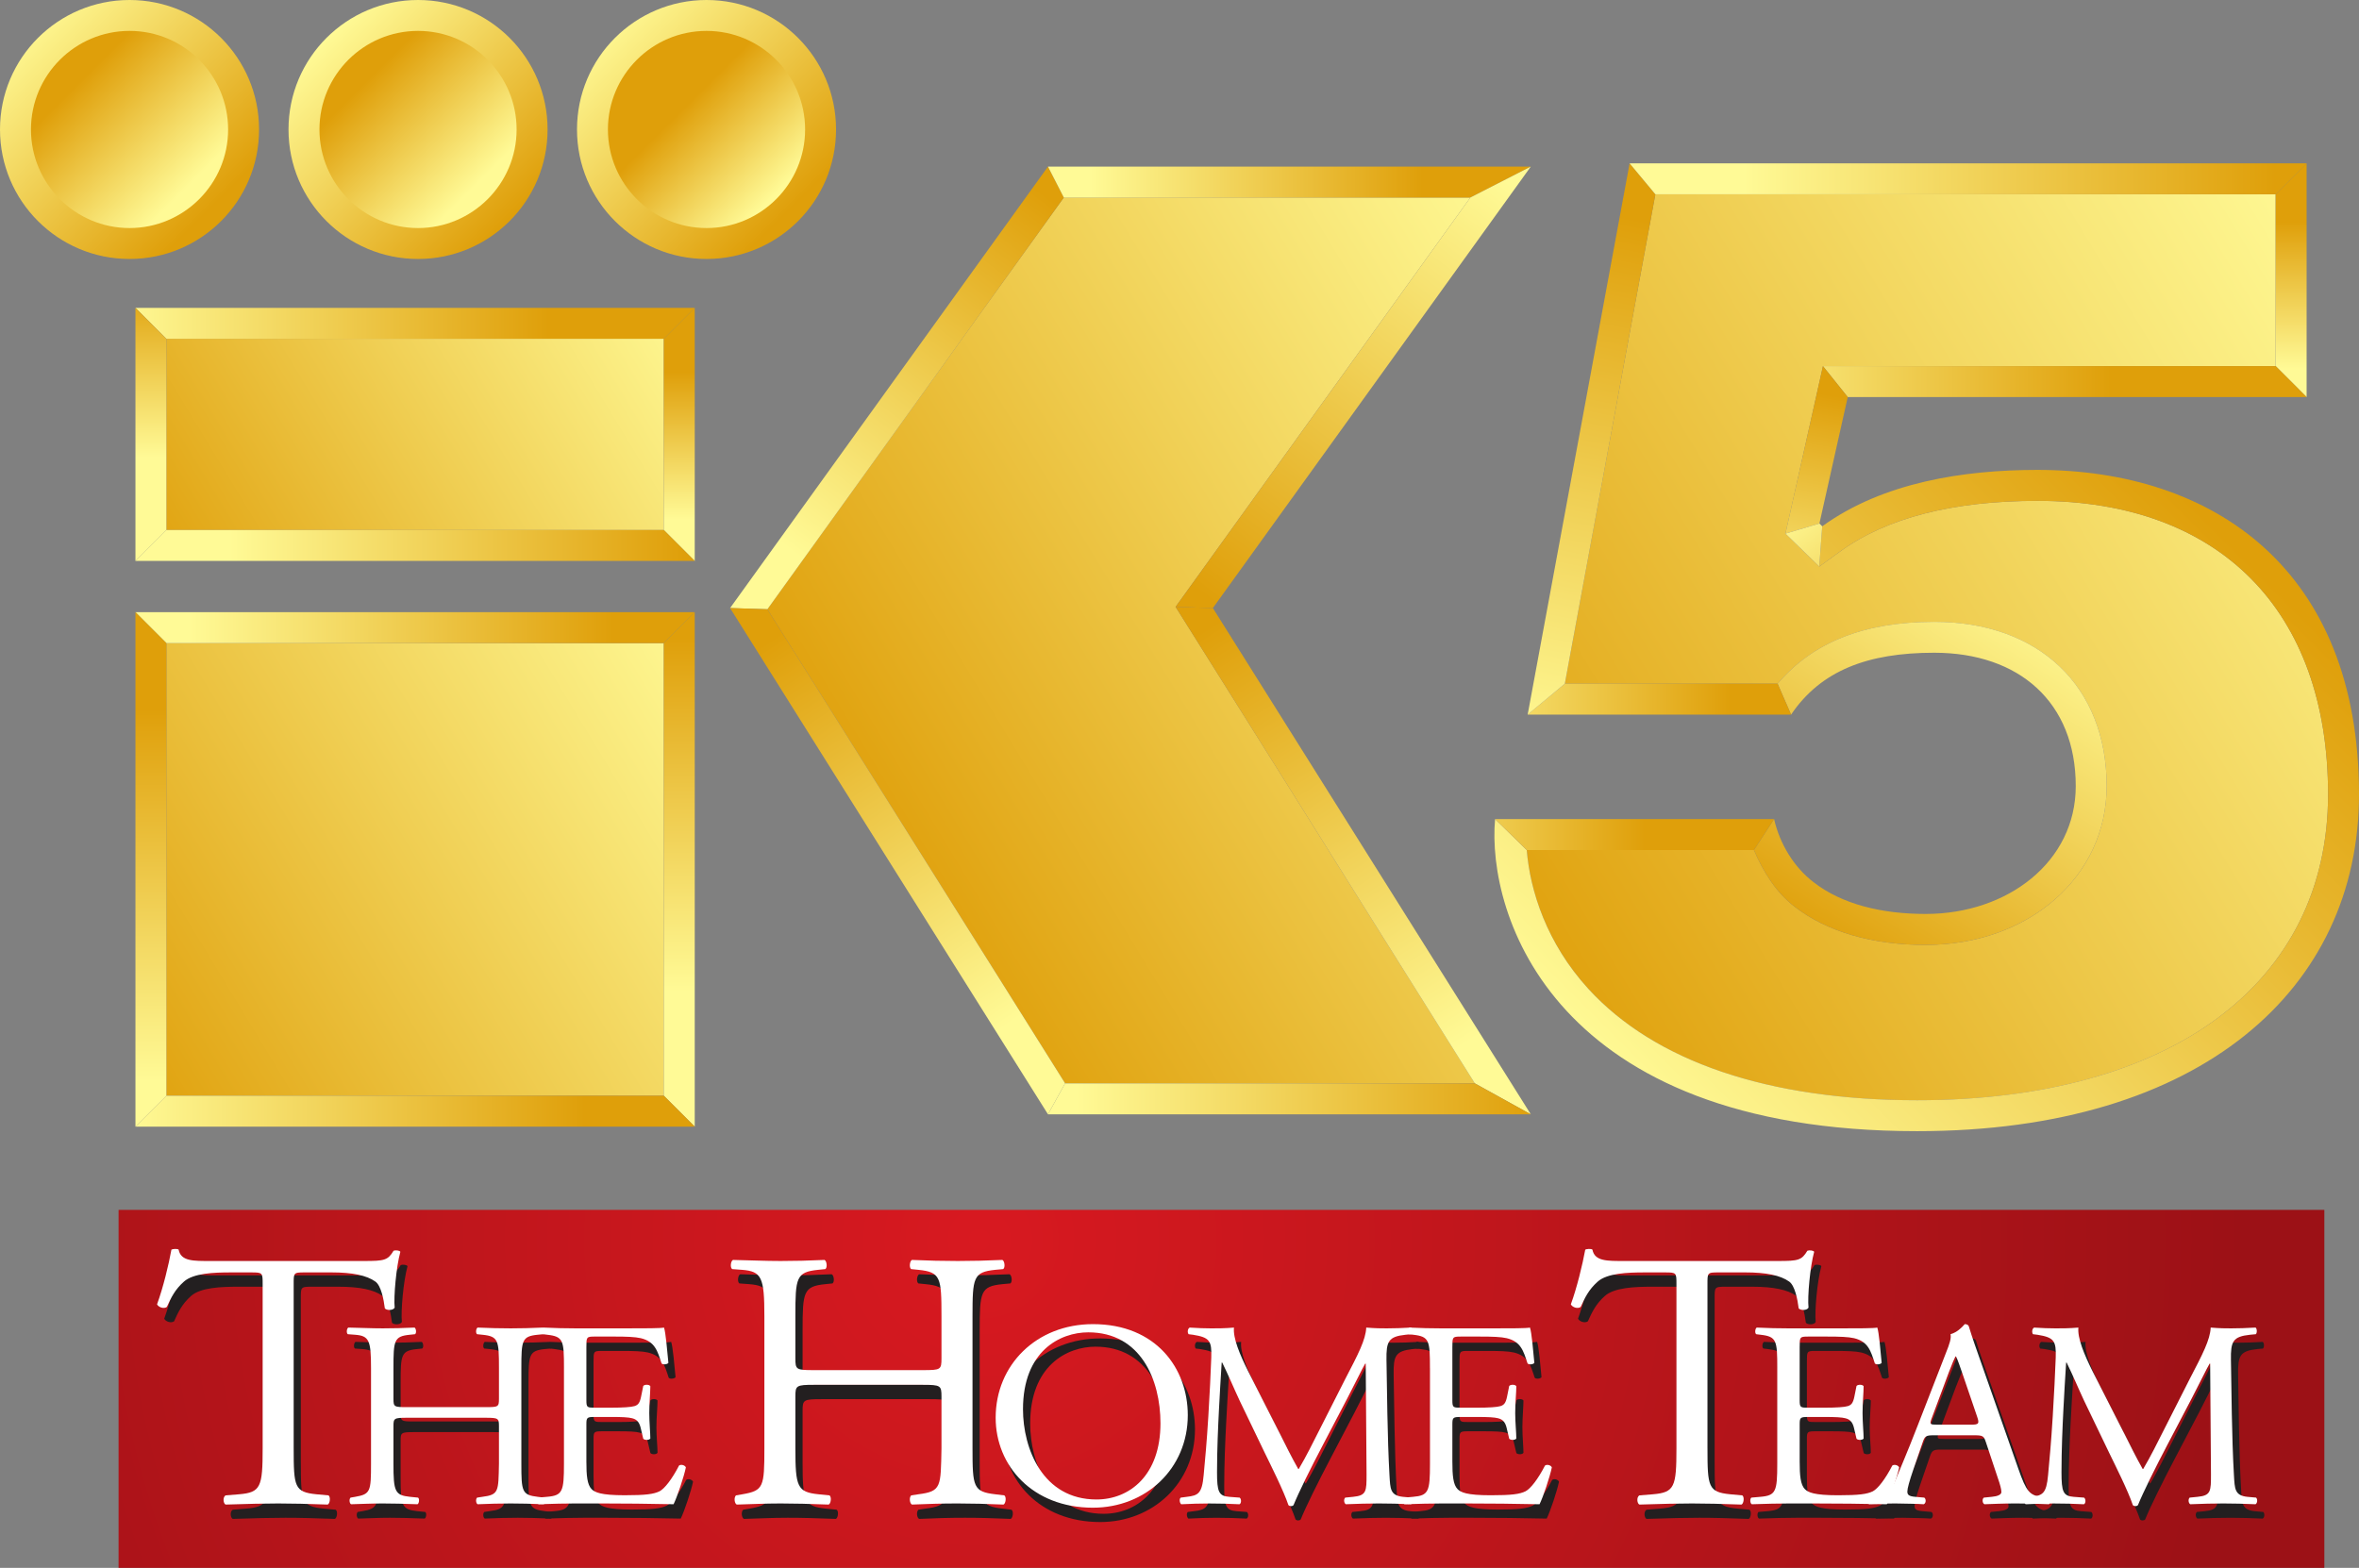 <?xml version="1.0" encoding="UTF-8" standalone="no"?>
<!-- Created with Inkscape (http://www.inkscape.org/) -->

<svg
   width="264.583mm"
   height="175.884mm"
   viewBox="0 0 264.583 175.884"
   version="1.1"
   id="svg1"
   xmlns:xlink="http://www.w3.org/1999/xlink"
   xmlns="http://www.w3.org/2000/svg"
   xmlns:svg="http://www.w3.org/2000/svg">
  <rect x="0" y="0" width="264.583" height="175.884" fill="#808080" stroke="none"/>
  <defs
     id="defs1">
    <linearGradient
       xlink:href="#linearGradient13"
       id="linearGradient21"
       x1="37.022"
       y1="-66.45"
       x2="16.892"
       y2="-86.581"
       gradientUnits="userSpaceOnUse"
       gradientTransform="matrix(1.032,0,0,1.032,1.1288889e-5,77.368)" />
    <linearGradient
       id="linearGradient13">
      <stop
         style="stop-color:#df9f0a;stop-opacity:1;"
         offset="0"
         id="stop12" />
      <stop
         style="stop-color:#fffa96;stop-opacity:1;"
         offset="1"
         id="stop13" />
    </linearGradient>
    <linearGradient
       xlink:href="#linearGradient13"
       id="linearGradient19"
       x1="69.447"
       y1="-65.393"
       x2="49.703"
       y2="-85.137"
       gradientUnits="userSpaceOnUse"
       gradientTransform="matrix(1.032,0,0,1.032,1.0044368e-5,77.368)" />
    <linearGradient
       xlink:href="#linearGradient13"
       id="linearGradient17"
       x1="99.925"
       y1="-66.281"
       x2="79.794"
       y2="-86.412"
       gradientUnits="userSpaceOnUse"
       gradientTransform="matrix(1.032,0,0,1.032,8.6234587e-6,77.368)" />
    <linearGradient
       xlink:href="#linearGradient13"
       id="linearGradient15"
       x1="20.391"
       y1="-59.102"
       x2="32.005"
       y2="-47.488"
       gradientUnits="userSpaceOnUse"
       gradientTransform="matrix(1.032,0,0,1.032,1.1288889e-5,58.026)" />
    <linearGradient
       xlink:href="#linearGradient13"
       id="linearGradient11"
       x1="51.646"
       y1="-59.211"
       x2="63.26"
       y2="-47.597"
       gradientUnits="userSpaceOnUse"
       gradientTransform="matrix(1.032,0,0,1.032,1.1288889e-5,58.026)" />
    <linearGradient
       xlink:href="#linearGradient13"
       id="linearGradient10"
       x1="86.02"
       y1="-56.206"
       x2="95.698"
       y2="-46.526"
       gradientUnits="userSpaceOnUse"
       gradientTransform="matrix(1.032,0,0,1.032,1.1288889e-5,58.026)" />
    <linearGradient
       xlink:href="#linearGradient13"
       id="linearGradient8"
       x1="2.448"
       y1="-128.077"
       x2="58.879"
       y2="-162.305"
       gradientUnits="userSpaceOnUse"
       gradientTransform="matrix(1.032,0,0,1.032,1.0598217e-5,174.272)" />
    <linearGradient
       xlink:href="#linearGradient13"
       id="linearGradient6"
       x1="-10.038"
       y1="-87.22"
       x2="58.813"
       y2="-128.982"
       gradientUnits="userSpaceOnUse"
       gradientTransform="matrix(1.032,0,0,1.032,1.0598217e-5,174.077)" />
    <linearGradient
       xlink:href="#linearGradient13"
       id="linearGradient4"
       x1="65.833"
       y1="-122.701"
       x2="149.085"
       y2="-173.198"
       gradientUnits="userSpaceOnUse"
       gradientTransform="matrix(1.032,0,0,1.032,1.0598217e-5,174.272)" />
    <linearGradient
       xlink:href="#linearGradient13"
       id="linearGradient2"
       x1="128.806"
       y1="-84.741"
       x2="230.286"
       y2="-146.294"
       gradientUnits="userSpaceOnUse"
       gradientTransform="matrix(1.032,0,0,1.032,6.746101e-6,135.595)" />
    <linearGradient
       xlink:href="#linearGradient13"
       id="linearGradient23"
       x1="59.612"
       y1="28.805"
       x2="12.865"
       y2="28.805"
       gradientUnits="userSpaceOnUse"
       gradientTransform="matrix(1.032,0,0,1.032,1.0782022e-5,-3.2797318e-5)" />
    <linearGradient
       xlink:href="#linearGradient13"
       id="linearGradient25"
       x1="80.21"
       y1="40.467"
       x2="80.21"
       y2="56.469"
       gradientUnits="userSpaceOnUse"
       gradientTransform="matrix(1.032,0,0,1.032,9.4134195e-6,-3.1896766e-5)" />
    <linearGradient
       xlink:href="#linearGradient13"
       id="linearGradient29"
       x1="22.762"
       y1="31.123"
       x2="22.762"
       y2="49.708"
       gradientUnits="userSpaceOnUse"
       gradientTransform="matrix(1.032,0,0,1.032,1.1288889e-5,-3.1044445e-5)" />
    <linearGradient
       xlink:href="#linearGradient13"
       id="linearGradient27"
       x1="74.404"
       y1="52.965"
       x2="24.95"
       y2="52.965"
       gradientUnits="userSpaceOnUse"
       gradientTransform="matrix(1.032,0,0,1.032,1.0782022e-5,-3.2602223e-5)" />
    <linearGradient
       xlink:href="#linearGradient13"
       id="linearGradient31"
       x1="66.62"
       y1="61.9"
       x2="20.55"
       y2="61.9"
       gradientUnits="userSpaceOnUse"
       gradientTransform="matrix(1.032,0,0,1.032,1.0782022e-5,-3.3738184e-5)" />
    <linearGradient
       xlink:href="#linearGradient13"
       id="linearGradient37"
       x1="80.21"
       y1="69.275"
       x2="80.21"
       y2="107.771"
       gradientUnits="userSpaceOnUse"
       gradientTransform="matrix(1.032,0,0,1.032,9.4134195e-6,-3.5762151e-5)" />
    <linearGradient
       xlink:href="#linearGradient13"
       id="linearGradient33"
       x1="22.762"
       y1="77.067"
       x2="22.762"
       y2="117.548"
       gradientUnits="userSpaceOnUse"
       gradientTransform="matrix(1.032,0,0,1.032,1.0782022e-5,-3.5762151e-5)" />
    <linearGradient
       xlink:href="#linearGradient13"
       id="linearGradient35"
       x1="63.504"
       y1="114.38"
       x2="14.047"
       y2="114.38"
       gradientUnits="userSpaceOnUse"
       gradientTransform="matrix(1.032,0,0,1.032,1.0782022e-5,0.105)" />
    <linearGradient
       xlink:href="#linearGradient13"
       id="linearGradient41"
       x1="108.611"
       y1="17.432"
       x2="79.962"
       y2="55.373"
       gradientUnits="userSpaceOnUse"
       gradientTransform="matrix(1.032,0,0,1.032,7.2683465e-6,-3.3986367e-5)" />
    <linearGradient
       xlink:href="#linearGradient13"
       id="linearGradient39"
       x1="154.607"
       y1="13.446"
       x2="118.475"
       y2="13.446"
       gradientUnits="userSpaceOnUse"
       gradientTransform="matrix(1.032,0,0,1.032,7.2683465e-6,-3.3986367e-5)" />
    <linearGradient
       xlink:href="#linearGradient13"
       id="linearGradient45"
       x1="124.418"
       y1="59.756"
       x2="158.489"
       y2="15.62"
       gradientUnits="userSpaceOnUse"
       gradientTransform="matrix(1.032,0,0,1.032,7.2683465e-6,-3.3986367e-5)" />
    <linearGradient
       xlink:href="#linearGradient13"
       id="linearGradient47"
       x1="136.579"
       y1="64.816"
       x2="165.228"
       y2="109.726"
       gradientUnits="userSpaceOnUse"
       gradientTransform="matrix(1.032,0,0,1.032,7.2683465e-6,-3.5371383e-5)" />
    <linearGradient
       xlink:href="#linearGradient13"
       id="linearGradient43"
       x1="88.939"
       y1="66.115"
       x2="116.04"
       y2="107.151"
       gradientUnits="userSpaceOnUse"
       gradientTransform="matrix(1.032,0,0,1.032,7.2683465e-6,-3.5371383e-5)" />
    <linearGradient
       xlink:href="#linearGradient13"
       id="linearGradient49"
       x1="167.067"
       y1="113.144"
       x2="116.933"
       y2="113.144"
       gradientUnits="userSpaceOnUse"
       gradientTransform="matrix(1.032,0,0,1.032,7.2683465e-6,-3.5371383e-5)" />
    <linearGradient
       xlink:href="#linearGradient13"
       id="linearGradient68"
       x1="214.231"
       y1="30.791"
       x2="151.515"
       y2="93.508"
       gradientUnits="userSpaceOnUse"
       gradientTransform="matrix(1.032,0,0,1.032,4.639549e-6,-3.6305381e-5)" />
    <linearGradient
       xlink:href="#linearGradient13"
       id="linearGradient70"
       x1="220.388"
       y1="117.356"
       x2="244.389"
       y2="80.19"
       gradientUnits="userSpaceOnUse"
       gradientTransform="matrix(1.032,0,0,1.032,6.0439181e-6,-3.5729572e-5)" />
    <linearGradient
       xlink:href="#linearGradient13"
       id="linearGradient60"
       x1="178.747"
       y1="84.404"
       x2="145.76"
       y2="84.404"
       gradientUnits="userSpaceOnUse"
       gradientTransform="matrix(1.032,0,0,1.032,6.6675685e-6,-3.3848795e-5)" />
    <linearGradient
       xlink:href="#linearGradient13"
       id="linearGradient57"
       x1="188.087"
       y1="69.677"
       x2="153.713"
       y2="69.677"
       gradientUnits="userSpaceOnUse"
       gradientTransform="matrix(1.032,0,0,1.032,4.2739219e-6,-3.4664845e-5)" />
    <linearGradient
       xlink:href="#linearGradient13"
       id="linearGradient55"
       x1="184.844"
       y1="25.205"
       x2="173.23"
       y2="82.5"
       gradientUnits="userSpaceOnUse"
       gradientTransform="matrix(1.032,0,0,1.032,0.025,-3.4664845e-5)" />
    <linearGradient
       xlink:href="#linearGradient13"
       id="linearGradient51"
       x1="247.27"
       y1="13.088"
       x2="189.454"
       y2="13.088"
       gradientUnits="userSpaceOnUse"
       gradientTransform="matrix(1.032,0,0,1.032,0.039,0.004)" />
    <linearGradient
       xlink:href="#linearGradient13"
       id="linearGradient53"
       x1="255.425"
       y1="24.116"
       x2="255.425"
       y2="40.117"
       gradientUnits="userSpaceOnUse"
       gradientTransform="matrix(1.032,0,0,1.032,0.039,0.004)" />
    <linearGradient
       xlink:href="#linearGradient13"
       id="linearGradient62"
       x1="229.358"
       y1="35.143"
       x2="185.216"
       y2="35.143"
       gradientUnits="userSpaceOnUse"
       gradientTransform="matrix(1.032,0,0,1.032,0.039,0.004)" />
    <linearGradient
       xlink:href="#linearGradient13"
       id="linearGradient64"
       x1="205.491"
       y1="44.051"
       x2="200.845"
       y2="71.151"
       gradientUnits="userSpaceOnUse"
       gradientTransform="matrix(1.032,0,0,1.032,5.5936745e-6,-3.3399691e-5)" />
    <linearGradient
       xlink:href="#linearGradient13"
       id="linearGradient66"
       x1="203.799"
       y1="79.183"
       x2="189.087"
       y2="59.052"
       gradientUnits="userSpaceOnUse"
       gradientTransform="matrix(1.032,0,0,1.032,5.5936745e-6,-3.3501552e-5)" />
    <radialGradient
       xlink:href="#linearGradient71"
       id="radialGradient72"
       cx="106.479"
       cy="163.11"
       fx="106.479"
       fy="163.11"
       r="119.913"
       gradientTransform="matrix(1.183,0,0,1.185,-16.113,-54.246)"
       gradientUnits="userSpaceOnUse" />
    <linearGradient
       id="linearGradient71">
      <stop
         style="stop-color:#d81920;stop-opacity:1;"
         offset="0"
         id="stop71" />
      <stop
         style="stop-color:#9c1116;stop-opacity:1;"
         offset="1"
         id="stop72" />
    </linearGradient>
  </defs>
  <path
     id="path4520"
     d="m 29.058,14.526 c 0,8.023 -6.506,14.526 -14.529,14.526 C 6.506,29.051 0,22.549 0,14.526 0,6.503 6.506,-1.1534029e-6 14.529,-1.1534029e-6 22.552,-1.1534029e-6 29.058,6.503 29.058,14.526"
     style="fill:url(#linearGradient21);stroke-width:3.544" />
  <path
     id="path4536"
     d="m 61.416,14.526 c 0,8.023 -6.506,14.526 -14.529,14.526 -8.023,0 -14.529,-6.503 -14.529,-14.526 0,-8.023 6.506,-14.526 14.529,-14.526 8.023,0 14.529,6.503 14.529,14.526"
     style="fill:url(#linearGradient19);stroke-width:3.544" />
  <path
     id="path4552"
     d="m 93.77,14.526 c 0,8.023 -6.503,14.526 -14.526,14.526 -8.023,0 -14.529,-6.503 -14.529,-14.526 0,-8.023 6.506,-14.526 14.529,-14.526 8.023,0 14.526,6.503 14.526,14.526"
     style="fill:url(#linearGradient17);stroke-width:3.544" />
  <path
     id="path5070"
     d="m 3.473,14.526 c 0,6.095 4.961,11.056 11.056,11.056 6.099,0 11.056,-4.961 11.056,-11.056 0,-6.099 -4.958,-11.06 -11.056,-11.06 -6.095,0 -11.056,4.961 -11.056,11.06"
     style="fill:url(#linearGradient15);stroke-width:3.544" />
  <path
     id="path5086"
     d="m 35.83,14.526 c 0,6.095 4.958,11.056 11.056,11.056 6.095,0 11.056,-4.961 11.056,-11.056 0,-6.099 -4.961,-11.06 -11.056,-11.06 -6.099,0 -11.056,4.961 -11.056,11.06"
     style="fill:url(#linearGradient11);stroke-width:3.544" />
  <path
     id="path5102"
     d="m 68.184,14.526 c 0,6.095 4.961,11.056 11.06,11.056 6.095,0 11.056,-4.961 11.056,-11.056 0,-6.099 -4.961,-11.06 -11.056,-11.06 -6.099,0 -11.06,4.961 -11.06,11.06"
     style="fill:url(#linearGradient10);stroke-width:3.544" />
  <path
     id="path5038"
     d="m 18.661,37.999 c 0,4.603 0,16.854 0,21.457 5.829,0 49.959,0 55.792,0 0,-4.603 0,-16.854 0,-21.457 -5.833,0 -49.963,0 -55.792,0"
     style="fill:url(#linearGradient8);stroke-width:3.544" />
  <path
     id="path5054"
     d="M 18.661,72.143 V 122.915 H 74.453 V 72.143 H 18.661"
     style="fill:url(#linearGradient6);stroke-width:3.544" />
  <path
     id="path5118"
     d="m 119.32,22.152 c -1.882,2.612 -30.805,42.79 -33.254,46.185 2.243,3.579 31.539,50.235 33.396,53.191 3.14,0 36.536,0 45.951,0 -5.482,-8.735 -33.562,-53.453 -33.562,-53.453 0,0 26.808,-37.234 33.066,-45.923 -9.983,0 -42.702,0 -45.597,0"
     style="fill:url(#linearGradient4);stroke-width:3.544" />
  <path
     id="path5134"
     d="m 185.665,21.794 c -0.889,4.809 -8.898,48.106 -10.153,54.903 5.787,0 21.549,0 23.863,0 3.891,-4.575 9.586,-6.939 17.555,-6.939 11.754,0 19.352,7.233 19.352,18.427 0,10.156 -8.732,17.814 -20.309,17.814 -5.999,0 -11.074,-1.481 -14.678,-4.281 -2.045,-1.556 -3.508,-3.863 -4.578,-6.361 -3.416,0 -20.348,0 -25.479,0 0.372,4.561 2.225,10.45 6.91,15.571 7.474,8.175 20.224,12.495 36.876,12.495 28.428,0 46.089,-13.147 46.089,-34.314 0,-20.617 -12.183,-32.925 -32.588,-32.925 -9.472,0 -16.911,1.903 -22.116,5.666 l -2.36,1.708 -3.795,-3.696 4.206,-18.792 c 0,0 44.739,0 50.774,0 0,-4.43 0,-14.848 0,-19.278 -6.067,0 -64.481,0 -69.57,0"
     style="fill:url(#linearGradient2);stroke-width:3.544" />
  <path
     id="path4568"
     d="m 74.453,38.003 c -5.833,0 -49.963,0 -55.792,0 l -3.469,-3.469 h 62.731 l -3.469,3.469"
     style="fill:url(#linearGradient23);stroke-width:3.544" />
  <path
     id="path4592"
     d="m 74.453,59.46 c 0,-4.603 0,-16.854 0,-21.457 l 3.469,-3.469 v 28.396 l -3.469,-3.469"
     style="fill:url(#linearGradient25);stroke-width:3.544" />
  <path
     id="path4636"
     d="M 15.192,62.929 V 34.533 l 3.469,3.469 c 0,4.603 0,16.854 0,21.457 l -3.469,3.469"
     style="fill:url(#linearGradient29);stroke-width:3.544" />
  <path
     id="path4608"
     d="M 77.922,62.925 H 15.192 l 3.469,-3.469 c 5.829,0 49.959,0 55.792,0 l 3.469,3.469"
     style="fill:url(#linearGradient27);stroke-width:3.544" />
  <path
     id="path4654"
     d="m 74.453,72.143 c -5.833,0 -49.963,0 -55.792,0 l -3.469,-3.469 h 62.731 l -3.469,3.469"
     style="fill:url(#linearGradient31);stroke-width:3.544" />
  <path
     id="path4680"
     d="m 74.453,122.917 c 0,-4.603 0,-46.171 0,-50.774 l 3.469,-3.469 v 57.709 l -3.469,-3.466"
     style="fill:url(#linearGradient37);stroke-width:3.544" />
  <path
     id="path4730"
     d="M 15.192,126.383 V 68.673 l 3.469,3.469 c 0,4.603 0,46.171 0,50.774 l -3.469,3.466"
     style="fill:url(#linearGradient33);stroke-width:3.544" />
  <path
     id="path4706"
     d="M 77.922,126.384 H 15.192 l 3.469,-3.469 c 5.829,0 49.959,0 55.792,0 l 3.469,3.469"
     style="fill:url(#linearGradient35);stroke-width:3.544" />
  <path
     id="path4754"
     d="M 86.066,68.347 C 88.515,64.942 117.438,24.767 119.32,22.155 l -1.779,-3.466 -35.657,49.523 4.182,0.135"
     style="fill:url(#linearGradient41);stroke-width:3.544" />
  <path
     id="path4770"
     d="m 164.917,22.159 c -9.983,0 -42.702,0 -45.597,0 l -1.779,-3.469 h 54.151 l -6.776,3.469"
     style="fill:url(#linearGradient39);stroke-width:3.544" />
  <path
     id="path4792"
     d="m 131.85,68.078 c 0,0 26.808,-37.234 33.066,-45.923 l 6.776,-3.466 -35.66,49.523 -4.182,-0.135"
     style="fill:url(#linearGradient45);stroke-width:3.544" />
  <path
     id="path4808"
     d="m 165.413,121.528 c -5.482,-8.732 -33.562,-53.453 -33.562,-53.453 l 4.182,0.135 35.66,56.791 -6.279,-3.473"
     style="fill:url(#linearGradient47);stroke-width:3.544" />
  <path
     id="path4824"
     d="m 165.413,121.531 c -9.416,0 -42.811,0 -45.951,0 l -1.921,3.473 h 54.151 l -6.279,-3.473"
     style="fill:url(#linearGradient49);stroke-width:3.544" />
  <path
     id="path4848"
     d="M 119.462,121.528 C 117.605,118.572 88.309,71.916 86.066,68.344 l -4.182,-0.135 35.657,56.791 1.921,-3.473"
     style="fill:url(#linearGradient43);stroke-width:3.544" />
  <path
     id="path5008"
     d="m 204.379,59.038 c 6.832,-4.94 15.886,-6.326 24.147,-6.326 19.696,0 36.057,11.106 36.057,36.397 0,21.744 -17.63,37.783 -49.559,37.783 -40.823,0 -48.29,-24.366 -47.337,-35.008 l 3.551,3.473 c 0.372,4.561 2.225,10.447 6.91,15.571 7.474,8.172 20.224,12.492 36.876,12.492 28.428,0 46.089,-13.147 46.089,-34.31 0,-20.617 -12.183,-32.925 -32.588,-32.925 -9.472,0 -16.911,1.907 -22.116,5.663 l -2.36,1.708 0.33,-4.518"
     style="fill:url(#linearGradient68);stroke-width:3.544" />
  <path
     id="path4880"
     d="m 199.376,76.696 c 3.891,-4.582 9.586,-6.942 17.555,-6.942 11.754,0 19.352,7.233 19.352,18.431 0,10.153 -8.732,17.814 -20.309,17.814 -5.999,0 -11.074,-1.481 -14.678,-4.281 -2.045,-1.559 -3.508,-3.863 -4.578,-6.361 l 2.261,-3.473 c 0.638,2.775 2.225,5.401 4.447,7.094 3.179,2.466 7.626,3.547 12.548,3.547 9.217,0 16.84,-5.861 16.84,-14.341 0,-9.409 -6.354,-14.962 -15.883,-14.962 -7.467,0 -12.708,2.006 -16.046,6.942 l -1.51,-3.469"
     style="fill:url(#linearGradient70);stroke-width:3.544" />
  <path
     id="path4864"
     d="m 196.718,95.357 c -3.416,0 -20.348,0 -25.479,0 l -3.551,-3.473 h 31.291 l -2.261,3.473"
     style="fill:url(#linearGradient60);stroke-width:3.544" />
  <path
     id="path4896"
     d="m 200.885,80.166 h -29.547 l 4.174,-3.469 c 5.787,0 21.549,0 23.863,0 l 1.51,3.469"
     style="fill:url(#linearGradient57);stroke-width:3.544" />
  <path
     id="path4914"
     d="m 171.341,80.166 11.436,-61.845 2.888,3.469 c -0.889,4.812 -8.898,48.102 -10.156,54.906 l -4.167,3.469"
     style="fill:url(#linearGradient55);stroke-width:3.544" />
  <path
     id="path4928"
     d="m 255.239,21.794 c -6.07,0 -64.485,0 -69.573,0 l -2.888,-3.469 h 75.931 l -3.469,3.469"
     style="fill:url(#linearGradient51);stroke-width:3.544" />
  <path
     id="path4958"
     d="m 255.239,41.071 c 0,-4.426 0,-14.848 0,-19.278 l 3.469,-3.469 v 26.22 l -3.469,-3.473"
     style="fill:url(#linearGradient53);stroke-width:3.544" />
  <path
     id="path4974"
     d="m 204.461,41.071 c 0,0 44.739,0 50.778,0 l 3.469,3.473 H 207.243 l -2.782,-3.473"
     style="fill:url(#linearGradient62);stroke-width:3.544" />
  <path
     id="path4994"
     d="m 200.255,59.86 4.206,-18.792 2.778,3.473 -3.175,14.185 -3.809,1.134"
     style="fill:url(#linearGradient64);stroke-width:3.544" />
  <path
     id="path5024"
     d="m 204.05,63.556 -3.795,-3.696 3.809,-1.134 0.315,0.312 -0.33,4.518"
     style="fill:url(#linearGradient66);stroke-width:3.544" />
  <path
     id="path5152"
     d="m 13.3,135.72 h 247.396 v 40.164 H 13.3 Z"
     style="fill:url(#radialGradient72);stroke-width:3.544" />
  <path
     d="m 33.743,164.08 c 0,4.327 0.085,4.904 2.544,5.153 l 1.361,0.124 c 0.255,0.163 0.17,0.904 -0.085,1.031 -2.42,-0.085 -3.863,-0.128 -5.56,-0.128 -1.697,0 -3.182,0.043 -5.9,0.128 -0.255,-0.128 -0.34,-0.826 0,-1.031 l 1.527,-0.124 c 2.42,-0.206 2.633,-0.826 2.633,-5.153 v -18.42 c 0,-1.276 0,-1.318 -1.276,-1.318 h -2.332 c -1.825,0 -4.16,0.085 -5.22,1.031 -1.021,0.907 -1.446,1.814 -1.91,2.846 -0.34,0.244 -0.936,0.039 -1.106,-0.291 0.68,-1.853 1.318,-4.49 1.612,-6.141 0.128,-0.082 0.68,-0.12 0.808,0 0.255,1.322 1.655,1.279 3.607,1.279 h 17.187 c 2.293,0 2.675,-0.082 3.313,-1.155 0.213,-0.081 0.677,-0.039 0.762,0.124 -0.464,1.69 -0.762,5.029 -0.634,6.265 -0.17,0.33 -0.893,0.33 -1.106,0.082 -0.128,-1.031 -0.422,-2.555 -1.06,-3.009 -0.978,-0.702 -2.59,-1.031 -4.926,-1.031 h -3.012 c -1.272,0 -1.23,0.043 -1.23,1.403 v 18.335"
     style="fill:#231f20;fill-opacity:1;fill-rule:nonzero;stroke:none;stroke-width:1.032"
     id="path5194" />
  <path
     d="m 46.465,160.65 c -1.471,0 -1.531,0.057 -1.531,0.953 v 4.196 c 0,3.126 0.152,3.54 1.868,3.721 l 0.889,0.088 c 0.184,0.117 0.124,0.652 -0.06,0.744 -1.655,-0.06 -2.697,-0.092 -3.895,-0.092 -1.318,0 -2.36,0.06 -3.554,0.092 -0.184,-0.092 -0.245,-0.567 -0.06,-0.744 l 0.521,-0.088 c 1.715,-0.301 1.775,-0.595 1.775,-3.721 v -10.716 c 0,-3.126 -0.213,-3.629 -1.807,-3.749 l -0.797,-0.057 c -0.184,-0.12 -0.12,-0.656 0.06,-0.748 1.503,0.032 2.544,0.092 3.863,0.092 1.198,0 2.24,-0.028 3.558,-0.092 0.184,0.092 0.245,0.627 0.06,0.748 l -0.581,0.057 c -1.779,0.181 -1.839,0.624 -1.839,3.749 v 3.423 c 0,0.925 0.06,0.953 1.531,0.953 h 8.767 c 1.471,0 1.534,-0.028 1.534,-0.953 v -3.423 c 0,-3.126 -0.064,-3.568 -1.871,-3.749 L 54.314,151.277 c -0.184,-0.12 -0.124,-0.656 0.06,-0.748 1.41,0.064 2.452,0.092 3.71,0.092 1.194,0 2.236,-0.028 3.615,-0.092 0.184,0.092 0.245,0.627 0.06,0.748 l -0.641,0.057 c -1.779,0.181 -1.839,0.624 -1.839,3.749 v 10.716 c 0,3.126 0.06,3.512 1.839,3.721 l 0.734,0.088 c 0.188,0.117 0.124,0.652 -0.06,0.744 -1.471,-0.06 -2.512,-0.092 -3.707,-0.092 -1.258,0 -2.36,0.032 -3.71,0.092 -0.184,-0.092 -0.245,-0.567 -0.06,-0.744 l 0.581,-0.088 c 1.871,-0.238 1.807,-0.595 1.871,-3.721 v -4.196 c 0,-0.897 -0.064,-0.953 -1.534,-0.953 H 46.465"
     style="fill:#231f20;fill-opacity:1;fill-rule:nonzero;stroke:none;stroke-width:1.032"
     id="path5196" />
  <path
     d="m 64.059,155.083 c 0,-3.094 -0.06,-3.54 -1.868,-3.749 l -0.493,-0.057 c -0.184,-0.12 -0.12,-0.656 0.06,-0.748 1.318,0.064 2.364,0.092 3.618,0.092 h 5.762 c 1.963,0 3.77,0 4.139,-0.092 0.184,0.507 0.369,2.651 0.493,3.958 -0.124,0.181 -0.613,0.241 -0.769,0.064 -0.457,-1.403 -0.734,-2.442 -2.328,-2.831 -0.645,-0.149 -1.623,-0.177 -2.973,-0.177 h -2.208 c -0.921,0 -0.921,0.06 -0.921,1.191 v 5.953 c 0,0.833 0.092,0.833 1.014,0.833 h 1.779 c 1.286,0 2.236,-0.06 2.605,-0.177 0.369,-0.12 0.581,-0.301 0.734,-1.045 l 0.248,-1.219 c 0.152,-0.177 0.673,-0.177 0.797,0.028 0,0.716 -0.124,1.878 -0.124,3.009 0,1.07 0.124,2.201 0.124,2.856 -0.124,0.209 -0.645,0.209 -0.797,0.028 l -0.276,-1.159 c -0.124,-0.539 -0.337,-0.982 -0.95,-1.134 -0.429,-0.117 -1.166,-0.149 -2.36,-0.149 h -1.779 c -0.921,0 -1.014,0.032 -1.014,0.808 v 4.196 c 0,1.577 0.092,2.587 0.585,3.094 0.369,0.358 1.01,0.684 3.707,0.684 2.36,0 3.25,-0.12 3.926,-0.447 0.549,-0.298 1.378,-1.34 2.176,-2.885 0.213,-0.152 0.645,-0.06 0.765,0.206 -0.213,1.042 -0.982,3.335 -1.379,4.139 -2.761,-0.06 -5.489,-0.092 -8.214,-0.092 h -2.761 c -1.318,0 -2.36,0.032 -4.167,0.092 -0.184,-0.092 -0.245,-0.567 -0.064,-0.744 l 1.014,-0.088 c 1.747,-0.149 1.899,-0.595 1.899,-3.721 v -10.716"
     style="fill:#231f20;fill-opacity:1;fill-rule:nonzero;stroke:none;stroke-width:1.032"
     id="path5198" />
  <path
     d="m 92.14,156.954 c -2.038,0 -2.123,0.082 -2.123,1.318 v 5.808 c 0,4.327 0.213,4.904 2.587,5.153 l 1.233,0.124 c 0.252,0.163 0.166,0.904 -0.085,1.031 -2.293,-0.085 -3.735,-0.128 -5.39,-0.128 -1.825,0 -3.271,0.085 -4.926,0.128 -0.255,-0.128 -0.34,-0.783 -0.085,-1.031 l 0.723,-0.124 c 2.374,-0.415 2.463,-0.826 2.463,-5.153 v -14.834 c 0,-4.327 -0.298,-5.025 -2.505,-5.192 l -1.102,-0.081 c -0.255,-0.167 -0.17,-0.907 0.085,-1.031 2.077,0.043 3.522,0.124 5.347,0.124 1.655,0 3.097,-0.039 4.922,-0.124 0.255,0.124 0.34,0.865 0.085,1.031 l -0.808,0.081 c -2.459,0.248 -2.544,0.865 -2.544,5.192 v 4.738 c 0,1.279 0.085,1.322 2.123,1.322 h 12.137 c 2.038,0 2.123,-0.043 2.123,-1.322 v -4.738 c 0,-4.327 -0.085,-4.943 -2.59,-5.192 l -0.804,-0.081 c -0.255,-0.167 -0.17,-0.907 0.082,-1.031 1.956,0.085 3.398,0.124 5.138,0.124 1.655,0 3.097,-0.039 5.007,-0.124 0.255,0.124 0.34,0.865 0.085,1.031 l -0.893,0.081 c -2.459,0.248 -2.544,0.865 -2.544,5.192 v 14.834 c 0,4.327 0.085,4.865 2.544,5.153 l 1.021,0.124 c 0.255,0.163 0.17,0.904 -0.085,1.031 -2.038,-0.085 -3.48,-0.128 -5.135,-0.128 -1.74,0 -3.267,0.043 -5.138,0.128 -0.252,-0.128 -0.337,-0.783 -0.082,-1.031 l 0.804,-0.124 c 2.59,-0.33 2.505,-0.826 2.59,-5.153 v -5.808 c 0,-1.237 -0.085,-1.318 -2.123,-1.318 H 92.14"
     style="fill:#231f20;fill-opacity:1;fill-rule:nonzero;stroke:none;stroke-width:1.032"
     id="path5200" />
  <path
     d="m 123.789,169.814 c -6.038,0 -8.246,-5.712 -8.246,-10.117 0,-6.517 4.139,-8.629 7.328,-8.629 5.854,0 8.09,5.294 8.09,10.206 0,5.865 -3.494,8.54 -7.172,8.54 z m -0.397,0.925 c 5.914,0 10.635,-4.376 10.635,-10.387 0,-5.238 -3.554,-10.209 -10.635,-10.209 -6.315,0 -10.915,4.554 -10.915,10.507 0,5.358 4.107,10.089 10.915,10.089"
     style="fill:#231f20;fill-opacity:1;fill-rule:nonzero;stroke:none;stroke-width:1.032"
     id="path5202" />
  <path
     d="m 144.296,162.316 c 0.705,1.4 1.379,2.768 2.116,4.079 h 0.06 c 0.826,-1.4 1.595,-2.948 2.36,-4.465 l 2.881,-5.684 c 1.41,-2.707 2.268,-4.345 2.328,-5.716 1.045,0.092 1.687,0.092 2.3,0.092 0.769,0 1.779,-0.028 2.729,-0.092 0.184,0.12 0.184,0.627 0.028,0.748 l -0.641,0.057 c -1.931,0.209 -2.176,0.744 -2.147,2.828 0.064,3.154 0.092,8.661 0.337,12.945 0.092,1.488 0.064,2.264 1.506,2.413 l 0.978,0.088 c 0.188,0.177 0.156,0.624 -0.06,0.744 -1.258,-0.06 -2.512,-0.092 -3.618,-0.092 -1.074,0 -2.452,0.032 -3.707,0.092 -0.216,-0.149 -0.245,-0.567 -0.064,-0.744 l 0.889,-0.088 c 1.503,-0.149 1.503,-0.627 1.503,-2.53 l -0.092,-12.414 h -0.06 c -0.216,0.33 -1.379,2.711 -1.995,3.87 l -2.725,5.209 c -1.379,2.619 -2.761,5.415 -3.313,6.786 -0.06,0.088 -0.181,0.117 -0.305,0.117 -0.06,0 -0.213,-0.028 -0.276,-0.117 -0.521,-1.577 -1.992,-4.493 -2.697,-5.95 l -2.761,-5.744 c -0.641,-1.371 -1.286,-2.92 -1.96,-4.288 h -0.064 c -0.12,1.846 -0.213,3.572 -0.305,5.298 -0.092,1.814 -0.213,4.465 -0.213,6.995 0,2.201 0.181,2.675 1.379,2.768 l 1.162,0.088 c 0.216,0.177 0.184,0.652 -0.028,0.744 -1.042,-0.06 -2.24,-0.092 -3.402,-0.092 -0.982,0 -2.084,0.032 -3.126,0.092 -0.188,-0.149 -0.248,-0.595 -0.064,-0.744 l 0.673,-0.088 c 1.29,-0.149 1.719,-0.358 1.903,-2.442 0.184,-1.967 0.337,-3.6 0.521,-6.549 0.153,-2.47 0.273,-5 0.337,-6.637 0.064,-1.871 -0.184,-2.261 -2.052,-2.559 l -0.493,-0.057 c -0.152,-0.181 -0.124,-0.627 0.12,-0.748 0.921,0.064 1.658,0.092 2.424,0.092 0.705,0 1.534,0 2.544,-0.092 -0.12,1.162 0.641,3.009 1.595,4.912 l 3.494,6.875"
     style="fill:#231f20;fill-opacity:1;fill-rule:nonzero;stroke:none;stroke-width:1.032"
     id="path5204" />
  <path
     d="m 161.185,155.083 c 0,-3.094 -0.064,-3.54 -1.871,-3.749 l -0.489,-0.057 c -0.184,-0.12 -0.124,-0.656 0.06,-0.748 1.318,0.064 2.36,0.092 3.618,0.092 h 5.762 c 1.963,0 3.771,0 4.136,-0.092 0.188,0.507 0.372,2.651 0.493,3.958 -0.12,0.181 -0.613,0.241 -0.765,0.064 -0.461,-1.403 -0.737,-2.442 -2.332,-2.831 -0.641,-0.149 -1.623,-0.177 -2.97,-0.177 h -2.208 c -0.921,0 -0.921,0.06 -0.921,1.191 v 5.953 c 0,0.833 0.092,0.833 1.014,0.833 h 1.775 c 1.29,0 2.236,-0.06 2.608,-0.177 0.365,-0.12 0.581,-0.301 0.734,-1.045 l 0.244,-1.219 c 0.156,-0.177 0.677,-0.177 0.797,0.028 0,0.716 -0.12,1.878 -0.12,3.009 0,1.07 0.12,2.201 0.12,2.856 -0.12,0.209 -0.641,0.209 -0.797,0.028 l -0.276,-1.159 c -0.12,-0.539 -0.337,-0.982 -0.95,-1.134 -0.429,-0.117 -1.166,-0.149 -2.36,-0.149 h -1.775 c -0.921,0 -1.013,0.032 -1.013,0.808 v 4.196 c 0,1.577 0.092,2.587 0.585,3.094 0.365,0.358 1.01,0.684 3.707,0.684 2.36,0 3.25,-0.12 3.923,-0.447 0.553,-0.298 1.378,-1.34 2.179,-2.885 0.213,-0.152 0.641,-0.06 0.762,0.206 -0.213,1.042 -0.978,3.335 -1.379,4.139 -2.757,-0.06 -5.486,-0.092 -8.214,-0.092 h -2.757 c -1.318,0 -2.36,0.032 -4.167,0.092 -0.188,-0.092 -0.248,-0.567 -0.064,-0.744 l 1.01,-0.088 c 1.751,-0.149 1.903,-0.595 1.903,-3.721 v -10.716"
     style="fill:#231f20;fill-opacity:1;fill-rule:nonzero;stroke:none;stroke-width:1.032"
     id="path5206" />
  <path
     d="m 192.313,164.08 c 0,4.327 0.085,4.904 2.548,5.153 l 1.357,0.124 c 0.255,0.163 0.17,0.904 -0.085,1.031 -2.42,-0.085 -3.863,-0.128 -5.56,-0.128 -1.697,0 -3.182,0.043 -5.9,0.128 -0.255,-0.128 -0.34,-0.826 0,-1.031 l 1.527,-0.124 c 2.42,-0.206 2.633,-0.826 2.633,-5.153 v -18.42 c 0,-1.276 0,-1.318 -1.272,-1.318 h -2.335 c -1.825,0 -4.16,0.085 -5.22,1.031 -1.021,0.907 -1.442,1.814 -1.91,2.846 -0.34,0.244 -0.936,0.039 -1.106,-0.291 0.68,-1.853 1.318,-4.49 1.616,-6.141 0.128,-0.082 0.677,-0.12 0.804,0 0.255,1.322 1.655,1.279 3.607,1.279 h 17.191 c 2.293,0 2.672,-0.082 3.31,-1.155 0.213,-0.081 0.68,-0.039 0.762,0.124 -0.464,1.69 -0.762,5.029 -0.634,6.265 -0.17,0.33 -0.893,0.33 -1.102,0.082 -0.128,-1.031 -0.429,-2.555 -1.063,-3.009 -0.975,-0.702 -2.587,-1.031 -4.922,-1.031 h -3.016 c -1.272,0 -1.23,0.043 -1.23,1.403 v 18.335"
     style="fill:#231f20;fill-opacity:1;fill-rule:nonzero;stroke:none;stroke-width:1.032"
     id="path5208" />
  <path
     d="m 200.141,155.083 c 0,-3.094 -0.064,-3.54 -1.871,-3.749 l -0.489,-0.057 c -0.184,-0.12 -0.124,-0.656 0.064,-0.748 1.315,0.064 2.36,0.092 3.615,0.092 h 5.762 c 1.963,0 3.771,0 4.139,-0.092 0.184,0.507 0.369,2.651 0.489,3.958 -0.12,0.181 -0.613,0.241 -0.765,0.064 -0.461,-1.403 -0.737,-2.442 -2.328,-2.831 -0.645,-0.149 -1.627,-0.177 -2.977,-0.177 h -2.204 c -0.918,0 -0.918,0.06 -0.918,1.191 v 5.953 c 0,0.833 0.088,0.833 1.01,0.833 h 1.775 c 1.29,0 2.24,-0.06 2.608,-0.177 0.369,-0.12 0.581,-0.301 0.734,-1.045 l 0.248,-1.219 c 0.153,-0.177 0.673,-0.177 0.797,0.028 0,0.716 -0.124,1.878 -0.124,3.009 0,1.07 0.124,2.201 0.124,2.856 -0.124,0.209 -0.645,0.209 -0.797,0.028 l -0.276,-1.159 c -0.124,-0.539 -0.337,-0.982 -0.95,-1.134 -0.429,-0.117 -1.166,-0.149 -2.364,-0.149 h -1.775 c -0.921,0 -1.01,0.032 -1.01,0.808 v 4.196 c 0,1.577 0.088,2.587 0.581,3.094 0.365,0.358 1.01,0.684 3.707,0.684 2.36,0 3.25,-0.12 3.926,-0.447 0.549,-0.298 1.378,-1.34 2.172,-2.885 0.216,-0.152 0.645,-0.06 0.769,0.206 -0.216,1.042 -0.982,3.335 -1.378,4.139 -2.761,-0.06 -5.489,-0.092 -8.214,-0.092 h -2.761 c -1.318,0 -2.36,0.032 -4.171,0.092 -0.181,-0.092 -0.245,-0.567 -0.06,-0.744 l 1.013,-0.088 c 1.744,-0.149 1.899,-0.595 1.899,-3.721 v -10.716"
     style="fill:#231f20;fill-opacity:1;fill-rule:nonzero;stroke:none;stroke-width:1.032"
     id="path5210" />
  <path
     d="m 219.391,155.529 c 0.337,-0.889 0.645,-1.605 0.737,-1.754 h 0.06 c 0.184,0.358 0.461,1.159 0.705,1.875 l 1.655,4.851 c 0.276,0.801 0.216,0.921 -0.673,0.921 h -3.771 c -0.858,0 -0.889,-0.028 -0.645,-0.716 l 1.931,-5.177 z m 5.486,11.875 c 0.248,0.712 0.4,1.251 0.4,1.577 0,0.301 -0.429,0.478 -1.074,0.539 l -0.889,0.088 c -0.213,0.149 -0.181,0.624 0.064,0.744 0.889,-0.032 2.052,-0.092 3.522,-0.092 1.382,0 2.452,0.032 3.71,0.092 0.152,-0.12 0.213,-0.595 0,-0.744 l -0.826,-0.088 c -1.322,-0.149 -1.719,-0.595 -2.608,-3.157 l -4.199,-11.964 c -0.461,-1.308 -0.95,-2.679 -1.347,-3.987 -0.06,-0.209 -0.276,-0.269 -0.461,-0.269 -0.337,0.386 -0.858,0.925 -1.595,1.134 0.092,0.475 -0.092,1.038 -0.521,2.112 l -3.126,8.034 c -1.286,3.335 -2.147,5.266 -2.697,6.637 -0.432,1.07 -1.106,1.4 -1.839,1.46 l -1.014,0.088 c -0.184,0.149 -0.124,0.624 0.06,0.744 0.829,-0.032 1.931,-0.092 2.945,-0.092 1.439,0.032 2.392,0.032 3.186,0.092 0.28,-0.12 0.28,-0.595 0.06,-0.744 l -1.006,-0.088 c -0.737,-0.06 -0.889,-0.238 -0.889,-0.595 0,-0.33 0.213,-1.134 0.67,-2.474 l 1.074,-3.126 c 0.216,-0.624 0.4,-0.712 1.166,-0.712 h 4.628 c 0.921,0 1.042,0.088 1.258,0.744 l 1.347,4.047"
     style="fill:#231f20;fill-opacity:1;fill-rule:nonzero;stroke:none;stroke-width:1.032"
     id="path5212" />
  <path
     d="m 239.008,162.316 c 0.705,1.4 1.378,2.768 2.116,4.079 h 0.06 c 0.829,-1.4 1.595,-2.948 2.36,-4.465 l 2.881,-5.684 c 1.414,-2.707 2.268,-4.345 2.332,-5.716 1.042,0.092 1.687,0.092 2.296,0.092 0.769,0 1.779,-0.028 2.732,-0.092 0.181,0.12 0.181,0.627 0.028,0.748 l -0.645,0.057 c -1.931,0.209 -2.176,0.744 -2.144,2.828 0.06,3.154 0.092,8.661 0.337,12.945 0.092,1.488 0.064,2.264 1.503,2.413 l 0.982,0.088 c 0.184,0.177 0.153,0.624 -0.064,0.744 -1.258,-0.06 -2.512,-0.092 -3.618,-0.092 -1.07,0 -2.452,0.032 -3.707,0.092 -0.216,-0.149 -0.245,-0.567 -0.064,-0.744 l 0.893,-0.088 c 1.499,-0.149 1.499,-0.627 1.499,-2.53 l -0.092,-12.414 h -0.06 c -0.213,0.33 -1.379,2.711 -1.992,3.87 l -2.729,5.209 c -1.378,2.619 -2.757,5.415 -3.31,6.786 -0.064,0.088 -0.184,0.117 -0.308,0.117 -0.06,0 -0.213,-0.028 -0.273,-0.117 -0.524,-1.577 -1.995,-4.493 -2.697,-5.95 l -2.761,-5.744 c -0.645,-1.371 -1.29,-2.92 -1.963,-4.288 h -0.06 c -0.12,1.846 -0.216,3.572 -0.308,5.298 -0.092,1.814 -0.213,4.465 -0.213,6.995 0,2.201 0.184,2.675 1.378,2.768 l 1.166,0.088 c 0.213,0.177 0.181,0.652 -0.032,0.744 -1.042,-0.06 -2.24,-0.092 -3.402,-0.092 -0.982,0 -2.084,0.032 -3.126,0.092 -0.184,-0.149 -0.245,-0.595 -0.06,-0.744 l 0.673,-0.088 c 1.286,-0.149 1.715,-0.358 1.899,-2.442 0.184,-1.967 0.337,-3.6 0.521,-6.549 0.153,-2.47 0.276,-5 0.337,-6.637 0.064,-1.871 -0.184,-2.261 -2.052,-2.559 l -0.493,-0.057 c -0.153,-0.181 -0.124,-0.627 0.124,-0.748 0.918,0.064 1.655,0.092 2.42,0.092 0.705,0 1.534,0 2.544,-0.092 -0.12,1.162 0.645,3.009 1.595,4.912 l 3.494,6.875"
     style="fill:#231f20;fill-opacity:1;fill-rule:nonzero;stroke:none;stroke-width:1.032"
     id="path5214" />
  <path
     d="m 32.939,162.471 c 0,4.33 0.085,4.904 2.544,5.153 l 1.361,0.124 c 0.252,0.167 0.17,0.907 -0.085,1.031 -2.42,-0.082 -3.863,-0.124 -5.56,-0.124 -1.701,0 -3.186,0.043 -5.9,0.124 -0.255,-0.124 -0.34,-0.826 0,-1.031 l 1.527,-0.124 c 2.42,-0.206 2.633,-0.822 2.633,-5.153 v -18.417 c 0,-1.276 0,-1.318 -1.276,-1.318 h -2.332 c -1.825,0 -4.16,0.082 -5.22,1.031 -1.021,0.904 -1.446,1.811 -1.914,2.842 -0.337,0.248 -0.932,0.043 -1.102,-0.291 0.68,-1.853 1.318,-4.49 1.612,-6.138 0.128,-0.081 0.68,-0.124 0.808,0 0.255,1.318 1.655,1.276 3.607,1.276 h 17.187 c 2.293,0 2.675,-0.082 3.313,-1.152 0.209,-0.082 0.677,-0.043 0.762,0.12 -0.464,1.69 -0.762,5.032 -0.638,6.265 -0.167,0.33 -0.889,0.33 -1.102,0.082 -0.128,-1.028 -0.425,-2.555 -1.06,-3.005 -0.978,-0.702 -2.59,-1.031 -4.926,-1.031 H 34.168 c -1.272,0 -1.23,0.043 -1.23,1.4 v 18.335"
     style="fill:#ffffff;fill-opacity:1;fill-rule:nonzero;stroke:none;stroke-width:1.032"
     id="path5216" />
  <path
     d="m 45.661,159.041 c -1.471,0 -1.531,0.06 -1.531,0.953 v 4.196 c 0,3.126 0.152,3.544 1.868,3.721 l 0.889,0.088 c 0.184,0.117 0.124,0.656 -0.06,0.744 -1.655,-0.057 -2.697,-0.088 -3.895,-0.088 -1.318,0 -2.36,0.057 -3.554,0.088 -0.184,-0.088 -0.245,-0.563 -0.06,-0.744 l 0.517,-0.088 c 1.719,-0.298 1.779,-0.595 1.779,-3.721 v -10.713 c 0,-3.126 -0.213,-3.632 -1.807,-3.749 l -0.797,-0.06 c -0.184,-0.12 -0.124,-0.656 0.06,-0.744 1.503,0.028 2.544,0.088 3.863,0.088 1.198,0 2.24,-0.028 3.558,-0.088 0.184,0.088 0.245,0.624 0.06,0.744 l -0.581,0.06 c -1.779,0.177 -1.839,0.624 -1.839,3.749 v 3.423 c 0,0.921 0.06,0.95 1.531,0.95 h 8.767 c 1.471,0 1.534,-0.028 1.534,-0.95 v -3.423 c 0,-3.126 -0.064,-3.572 -1.871,-3.749 L 53.51,149.668 c -0.184,-0.12 -0.124,-0.656 0.06,-0.744 1.41,0.06 2.452,0.088 3.707,0.088 1.198,0 2.24,-0.028 3.618,-0.088 0.184,0.088 0.245,0.624 0.06,0.744 l -0.641,0.06 c -1.779,0.177 -1.839,0.624 -1.839,3.749 v 10.713 c 0,3.126 0.06,3.512 1.839,3.721 l 0.734,0.088 c 0.184,0.117 0.124,0.656 -0.06,0.744 -1.471,-0.057 -2.512,-0.088 -3.71,-0.088 -1.254,0 -2.36,0.032 -3.707,0.088 -0.184,-0.088 -0.245,-0.563 -0.06,-0.744 l 0.581,-0.088 c 1.871,-0.238 1.807,-0.595 1.871,-3.721 v -4.196 c 0,-0.893 -0.064,-0.953 -1.534,-0.953 h -8.767"
     style="fill:#ffffff;fill-opacity:1;fill-rule:nonzero;stroke:none;stroke-width:1.032"
     id="path5218" />
  <path
     d="m 63.255,153.478 c 0,-3.097 -0.06,-3.544 -1.868,-3.749 L 60.895,149.668 c -0.184,-0.12 -0.12,-0.656 0.06,-0.744 1.318,0.06 2.36,0.088 3.618,0.088 h 5.762 c 1.963,0 3.77,0 4.139,-0.088 0.184,0.507 0.369,2.647 0.493,3.958 -0.124,0.177 -0.613,0.238 -0.769,0.06 -0.457,-1.4 -0.734,-2.442 -2.328,-2.828 -0.645,-0.149 -1.627,-0.181 -2.973,-0.181 h -2.208 c -0.921,0 -0.921,0.064 -0.921,1.191 v 5.953 c 0,0.833 0.092,0.833 1.013,0.833 h 1.779 c 1.286,0 2.236,-0.06 2.605,-0.177 0.369,-0.12 0.581,-0.298 0.734,-1.042 l 0.248,-1.219 c 0.152,-0.181 0.673,-0.181 0.794,0.028 0,0.716 -0.12,1.875 -0.12,3.005 0,1.074 0.12,2.201 0.12,2.86 -0.12,0.206 -0.641,0.206 -0.794,0.028 l -0.276,-1.162 c -0.124,-0.535 -0.337,-0.982 -0.95,-1.13 -0.432,-0.117 -1.166,-0.149 -2.36,-0.149 H 66.781 c -0.921,0 -1.013,0.032 -1.013,0.804 v 4.196 c 0,1.577 0.092,2.59 0.585,3.094 0.369,0.358 1.01,0.687 3.707,0.687 2.36,0 3.25,-0.12 3.926,-0.45 0.549,-0.294 1.379,-1.336 2.176,-2.885 0.213,-0.149 0.641,-0.06 0.765,0.209 -0.213,1.042 -0.982,3.331 -1.379,4.135 -2.761,-0.057 -5.489,-0.088 -8.214,-0.088 H 64.573 c -1.318,0 -2.36,0.032 -4.167,0.088 -0.184,-0.088 -0.245,-0.563 -0.064,-0.744 l 1.013,-0.088 c 1.747,-0.149 1.899,-0.595 1.899,-3.721 v -10.713"
     style="fill:#ffffff;fill-opacity:1;fill-rule:nonzero;stroke:none;stroke-width:1.032"
     id="path5220" />
  <path
     d="m 91.332,155.345 c -2.034,0 -2.123,0.082 -2.123,1.318 v 5.808 c 0,4.33 0.213,4.904 2.59,5.153 l 1.233,0.124 c 0.252,0.167 0.166,0.907 -0.085,1.031 -2.293,-0.082 -3.739,-0.124 -5.39,-0.124 -1.825,0 -3.271,0.081 -4.926,0.124 -0.255,-0.124 -0.34,-0.783 -0.085,-1.031 l 0.723,-0.124 c 2.374,-0.411 2.463,-0.822 2.463,-5.153 v -14.83 c 0,-4.327 -0.298,-5.029 -2.505,-5.195 l -1.102,-0.082 c -0.255,-0.163 -0.173,-0.907 0.085,-1.028 2.077,0.039 3.522,0.12 5.347,0.12 1.651,0 3.097,-0.039 4.922,-0.12 0.255,0.12 0.34,0.865 0.085,1.028 l -0.808,0.082 c -2.459,0.252 -2.548,0.868 -2.548,5.195 v 4.738 c 0,1.276 0.089,1.318 2.123,1.318 h 12.141 c 2.038,0 2.123,-0.043 2.123,-1.318 v -4.738 c 0,-4.327 -0.085,-4.943 -2.59,-5.195 l -0.808,-0.082 c -0.252,-0.163 -0.166,-0.907 0.085,-1.028 1.953,0.082 3.398,0.12 5.138,0.12 1.655,0 3.097,-0.039 5.007,-0.12 0.255,0.12 0.34,0.865 0.085,1.028 l -0.893,0.082 c -2.459,0.252 -2.544,0.868 -2.544,5.195 v 14.83 c 0,4.33 0.085,4.866 2.544,5.153 l 1.021,0.124 c 0.255,0.167 0.17,0.907 -0.085,1.031 -2.038,-0.082 -3.48,-0.124 -5.135,-0.124 -1.74,0 -3.267,0.043 -5.138,0.124 -0.252,-0.124 -0.337,-0.783 -0.085,-1.031 l 0.808,-0.124 c 2.59,-0.33 2.505,-0.822 2.59,-5.153 v -5.808 c 0,-1.237 -0.085,-1.318 -2.123,-1.318 H 91.332"
     style="fill:#ffffff;fill-opacity:1;fill-rule:nonzero;stroke:none;stroke-width:1.032"
     id="path5222" />
  <path
     d="m 122.984,168.209 c -6.038,0 -8.246,-5.716 -8.246,-10.121 0,-6.517 4.139,-8.629 7.325,-8.629 5.858,0 8.094,5.298 8.094,10.209 0,5.861 -3.494,8.54 -7.172,8.54 z m -0.4,0.921 c 5.918,0 10.638,-4.373 10.638,-10.383 0,-5.241 -3.554,-10.209 -10.638,-10.209 -6.315,0 -10.911,4.554 -10.911,10.504 0,5.358 4.107,10.089 10.911,10.089"
     style="fill:#ffffff;fill-opacity:1;fill-rule:nonzero;stroke:none;stroke-width:1.032"
     id="path5224" />
  <path
     d="m 143.492,160.707 c 0.705,1.4 1.378,2.771 2.116,4.079 h 0.06 c 0.826,-1.396 1.595,-2.945 2.36,-4.465 l 2.881,-5.681 c 1.41,-2.711 2.268,-4.348 2.328,-5.716 1.042,0.088 1.687,0.088 2.3,0.088 0.769,0 1.779,-0.028 2.729,-0.088 0.184,0.12 0.184,0.624 0.028,0.744 l -0.641,0.06 c -1.931,0.206 -2.176,0.744 -2.147,2.824 0.064,3.157 0.092,8.661 0.337,12.945 0.092,1.492 0.064,2.264 1.506,2.413 l 0.978,0.088 c 0.184,0.181 0.156,0.624 -0.06,0.744 -1.258,-0.057 -2.516,-0.088 -3.618,-0.088 -1.074,0 -2.452,0.032 -3.71,0.088 -0.213,-0.149 -0.244,-0.563 -0.06,-0.744 l 0.889,-0.088 c 1.503,-0.149 1.503,-0.627 1.503,-2.53 l -0.092,-12.41 h -0.06 c -0.216,0.326 -1.379,2.707 -1.995,3.87 l -2.725,5.206 c -1.382,2.619 -2.761,5.418 -3.313,6.786 -0.06,0.092 -0.184,0.12 -0.305,0.12 -0.06,0 -0.216,-0.028 -0.276,-0.12 -0.521,-1.577 -1.992,-4.493 -2.697,-5.95 l -2.761,-5.744 c -0.641,-1.368 -1.286,-2.916 -1.96,-4.284 h -0.064 c -0.12,1.843 -0.213,3.569 -0.305,5.298 -0.092,1.814 -0.216,4.462 -0.216,6.992 0,2.204 0.184,2.679 1.382,2.768 l 1.162,0.088 c 0.216,0.181 0.184,0.656 -0.028,0.744 -1.045,-0.057 -2.24,-0.088 -3.405,-0.088 -0.978,0 -2.08,0.032 -3.126,0.088 -0.184,-0.149 -0.245,-0.595 -0.06,-0.744 l 0.673,-0.088 c 1.286,-0.149 1.719,-0.358 1.903,-2.442 0.184,-1.963 0.337,-3.6 0.521,-6.545 0.153,-2.47 0.273,-5 0.333,-6.637 0.064,-1.875 -0.181,-2.261 -2.052,-2.559 l -0.489,-0.06 c -0.156,-0.177 -0.124,-0.624 0.12,-0.744 0.921,0.06 1.658,0.088 2.42,0.088 0.709,0 1.534,0 2.548,-0.088 -0.124,1.162 0.641,3.005 1.595,4.912 l 3.494,6.871"
     style="fill:#ffffff;fill-opacity:1;fill-rule:nonzero;stroke:none;stroke-width:1.032"
     id="path5226" />
  <path
     d="m 160.381,153.478 c 0,-3.097 -0.064,-3.544 -1.871,-3.749 l -0.489,-0.06 c -0.184,-0.12 -0.124,-0.656 0.06,-0.744 1.318,0.06 2.36,0.088 3.618,0.088 h 5.762 c 1.963,0 3.77,0 4.136,-0.088 0.188,0.507 0.372,2.647 0.493,3.958 -0.12,0.177 -0.613,0.238 -0.765,0.06 -0.461,-1.4 -0.737,-2.442 -2.332,-2.828 -0.641,-0.149 -1.623,-0.181 -2.973,-0.181 h -2.204 c -0.921,0 -0.921,0.064 -0.921,1.191 v 5.953 c 0,0.833 0.092,0.833 1.01,0.833 h 1.779 c 1.29,0 2.236,-0.06 2.608,-0.177 0.365,-0.12 0.581,-0.298 0.734,-1.042 l 0.245,-1.219 c 0.156,-0.181 0.673,-0.181 0.797,0.028 0,0.716 -0.124,1.875 -0.124,3.005 0,1.074 0.124,2.201 0.124,2.86 -0.124,0.206 -0.641,0.206 -0.797,0.028 l -0.276,-1.162 c -0.12,-0.535 -0.337,-0.982 -0.95,-1.13 -0.429,-0.117 -1.166,-0.149 -2.36,-0.149 h -1.779 c -0.918,0 -1.01,0.032 -1.01,0.804 v 4.196 c 0,1.577 0.092,2.59 0.585,3.094 0.365,0.358 1.006,0.687 3.707,0.687 2.36,0 3.25,-0.12 3.923,-0.45 0.553,-0.294 1.379,-1.336 2.176,-2.885 0.216,-0.149 0.645,-0.06 0.765,0.209 -0.213,1.042 -0.978,3.331 -1.378,4.135 -2.757,-0.057 -5.486,-0.088 -8.214,-0.088 h -2.757 c -1.318,0 -2.36,0.032 -4.171,0.088 -0.184,-0.088 -0.245,-0.563 -0.06,-0.744 l 1.01,-0.088 c 1.751,-0.149 1.903,-0.595 1.903,-3.721 v -10.713"
     style="fill:#ffffff;fill-opacity:1;fill-rule:nonzero;stroke:none;stroke-width:1.032"
     id="path5228" />
  <path
     d="m 191.509,162.471 c 0,4.33 0.085,4.904 2.544,5.153 l 1.361,0.124 c 0.255,0.167 0.17,0.907 -0.085,1.031 -2.42,-0.082 -3.863,-0.124 -5.56,-0.124 -1.697,0 -3.182,0.043 -5.9,0.124 -0.255,-0.124 -0.34,-0.826 0,-1.031 l 1.527,-0.124 c 2.42,-0.206 2.633,-0.822 2.633,-5.153 v -18.417 c 0,-1.276 0,-1.318 -1.276,-1.318 h -2.332 c -1.825,0 -4.16,0.082 -5.22,1.031 -1.021,0.904 -1.442,1.811 -1.91,2.842 -0.34,0.248 -0.936,0.043 -1.106,-0.291 0.68,-1.853 1.315,-4.49 1.616,-6.138 0.128,-0.081 0.677,-0.124 0.804,0 0.255,1.318 1.655,1.276 3.607,1.276 h 17.191 c 2.293,0 2.672,-0.082 3.31,-1.152 0.213,-0.082 0.677,-0.043 0.762,0.12 -0.464,1.69 -0.762,5.032 -0.634,6.265 -0.17,0.33 -0.893,0.33 -1.102,0.082 -0.128,-1.028 -0.429,-2.555 -1.063,-3.005 -0.978,-0.702 -2.587,-1.031 -4.922,-1.031 h -3.016 c -1.272,0 -1.23,0.043 -1.23,1.4 v 18.335"
     style="fill:#ffffff;fill-opacity:1;fill-rule:nonzero;stroke:none;stroke-width:1.032"
     id="path5230" />
  <path
     d="m 199.337,153.478 c 0,-3.097 -0.064,-3.544 -1.871,-3.749 l -0.489,-0.06 c -0.184,-0.12 -0.124,-0.656 0.06,-0.744 1.318,0.06 2.36,0.088 3.618,0.088 h 5.762 c 1.963,0 3.77,0 4.139,-0.088 0.184,0.507 0.365,2.647 0.489,3.958 -0.124,0.177 -0.613,0.238 -0.765,0.06 -0.461,-1.4 -0.737,-2.442 -2.328,-2.828 -0.645,-0.149 -1.627,-0.181 -2.977,-0.181 h -2.208 c -0.918,0 -0.918,0.064 -0.918,1.191 v 5.953 c 0,0.833 0.092,0.833 1.014,0.833 h 1.775 c 1.29,0 2.24,-0.06 2.608,-0.177 0.369,-0.12 0.581,-0.298 0.734,-1.042 l 0.245,-1.219 c 0.156,-0.181 0.677,-0.181 0.797,0.028 0,0.716 -0.12,1.875 -0.12,3.005 0,1.074 0.12,2.201 0.12,2.86 -0.12,0.206 -0.641,0.206 -0.797,0.028 l -0.273,-1.162 c -0.124,-0.535 -0.337,-0.982 -0.953,-1.13 -0.425,-0.117 -1.162,-0.149 -2.36,-0.149 h -1.775 c -0.921,0 -1.014,0.032 -1.014,0.804 v 4.196 c 0,1.577 0.092,2.59 0.581,3.094 0.369,0.358 1.013,0.687 3.71,0.687 2.36,0 3.25,-0.12 3.926,-0.45 0.549,-0.294 1.378,-1.336 2.172,-2.885 0.216,-0.149 0.645,-0.06 0.769,0.209 -0.216,1.042 -0.982,3.331 -1.379,4.135 -2.761,-0.057 -5.489,-0.088 -8.218,-0.088 h -2.757 c -1.318,0 -2.36,0.032 -4.171,0.088 -0.181,-0.088 -0.245,-0.563 -0.06,-0.744 l 1.014,-0.088 c 1.744,-0.149 1.899,-0.595 1.899,-3.721 v -10.713"
     style="fill:#ffffff;fill-opacity:1;fill-rule:nonzero;stroke:none;stroke-width:1.032"
     id="path5232" />
  <path
     d="m 222.725,161.752 c -0.216,-0.656 -0.337,-0.744 -1.258,-0.744 h -4.628 c -0.765,0 -0.95,0.088 -1.166,0.712 l -1.074,3.126 c -0.457,1.34 -0.673,2.144 -0.673,2.47 0,0.358 0.156,0.535 0.889,0.595 l 1.01,0.088 c 0.216,0.149 0.216,0.624 -0.06,0.744 -0.794,-0.057 -1.747,-0.057 -3.186,-0.088 -1.014,0 -2.116,0.057 -2.945,0.088 -0.184,-0.12 -0.245,-0.595 -0.06,-0.744 l 1.01,-0.088 c 0.737,-0.06 1.41,-0.386 1.843,-1.46 0.549,-1.368 1.41,-3.303 2.697,-6.634 l 3.126,-8.037 c 0.429,-1.07 0.613,-1.637 0.521,-2.112 0.737,-0.209 1.258,-0.744 1.595,-1.13 0.181,0 0.4,0.057 0.461,0.269 0.397,1.308 0.886,2.675 1.347,3.983 l 4.199,11.967 c 0.889,2.559 1.286,3.005 2.608,3.154 l 0.826,0.088 c 0.213,0.149 0.152,0.624 0,0.744 -1.258,-0.057 -2.332,-0.088 -3.71,-0.088 -1.471,0 -2.633,0.057 -3.522,0.088 -0.248,-0.12 -0.276,-0.595 -0.064,-0.744 l 0.889,-0.088 c 0.645,-0.06 1.074,-0.238 1.074,-0.535 0,-0.33 -0.152,-0.865 -0.4,-1.577 l -1.347,-4.047 z m -6.07,-2.651 c -0.245,0.684 -0.213,0.716 0.645,0.716 h 3.771 c 0.889,0 0.95,-0.12 0.673,-0.925 l -1.655,-4.848 c -0.245,-0.716 -0.521,-1.52 -0.705,-1.878 h -0.064 c -0.088,0.149 -0.397,0.865 -0.734,1.758 l -1.931,5.177"
     style="fill:#ffffff;fill-opacity:1;fill-rule:nonzero;stroke:none;stroke-width:1.032"
     id="path5234" />
  <path
     d="m 238.204,160.707 c 0.705,1.4 1.379,2.771 2.116,4.079 h 0.06 c 0.829,-1.396 1.595,-2.945 2.36,-4.465 l 2.881,-5.681 c 1.41,-2.711 2.268,-4.348 2.328,-5.716 1.045,0.088 1.69,0.088 2.3,0.088 0.769,0 1.779,-0.028 2.732,-0.088 0.181,0.12 0.181,0.624 0.028,0.744 l -0.645,0.06 c -1.931,0.206 -2.176,0.744 -2.144,2.824 0.06,3.157 0.088,8.661 0.337,12.945 0.092,1.492 0.064,2.264 1.503,2.413 l 0.982,0.088 c 0.184,0.181 0.153,0.624 -0.064,0.744 -1.258,-0.057 -2.512,-0.088 -3.618,-0.088 -1.07,0 -2.452,0.032 -3.707,0.088 -0.216,-0.149 -0.245,-0.563 -0.064,-0.744 l 0.889,-0.088 c 1.503,-0.149 1.503,-0.627 1.503,-2.53 l -0.092,-12.41 h -0.06 c -0.216,0.326 -1.378,2.707 -1.992,3.87 l -2.729,5.206 c -1.379,2.619 -2.761,5.418 -3.313,6.786 -0.06,0.092 -0.181,0.12 -0.305,0.12 -0.06,0 -0.213,-0.028 -0.276,-0.12 -0.521,-1.577 -1.992,-4.493 -2.697,-5.95 l -2.761,-5.744 c -0.641,-1.368 -1.286,-2.916 -1.96,-4.284 h -0.06 c -0.124,1.843 -0.216,3.569 -0.308,5.298 -0.092,1.814 -0.213,4.462 -0.213,6.992 0,2.204 0.181,2.679 1.378,2.768 l 1.162,0.088 c 0.216,0.181 0.184,0.656 -0.028,0.744 -1.042,-0.057 -2.24,-0.088 -3.402,-0.088 -0.982,0 -2.084,0.032 -3.126,0.088 -0.184,-0.149 -0.245,-0.595 -0.064,-0.744 l 0.673,-0.088 c 1.29,-0.149 1.719,-0.358 1.903,-2.442 0.184,-1.963 0.337,-3.6 0.521,-6.545 0.153,-2.47 0.276,-5 0.337,-6.637 0.064,-1.875 -0.184,-2.261 -2.052,-2.559 l -0.493,-0.06 c -0.152,-0.177 -0.124,-0.624 0.124,-0.744 0.918,0.06 1.655,0.088 2.42,0.088 0.705,0 1.534,0 2.544,-0.088 -0.12,1.162 0.641,3.005 1.595,4.912 l 3.494,6.871"
     style="fill:#ffffff;fill-opacity:1;fill-rule:nonzero;stroke:none;stroke-width:1.032"
     id="path5236" />
</svg>
